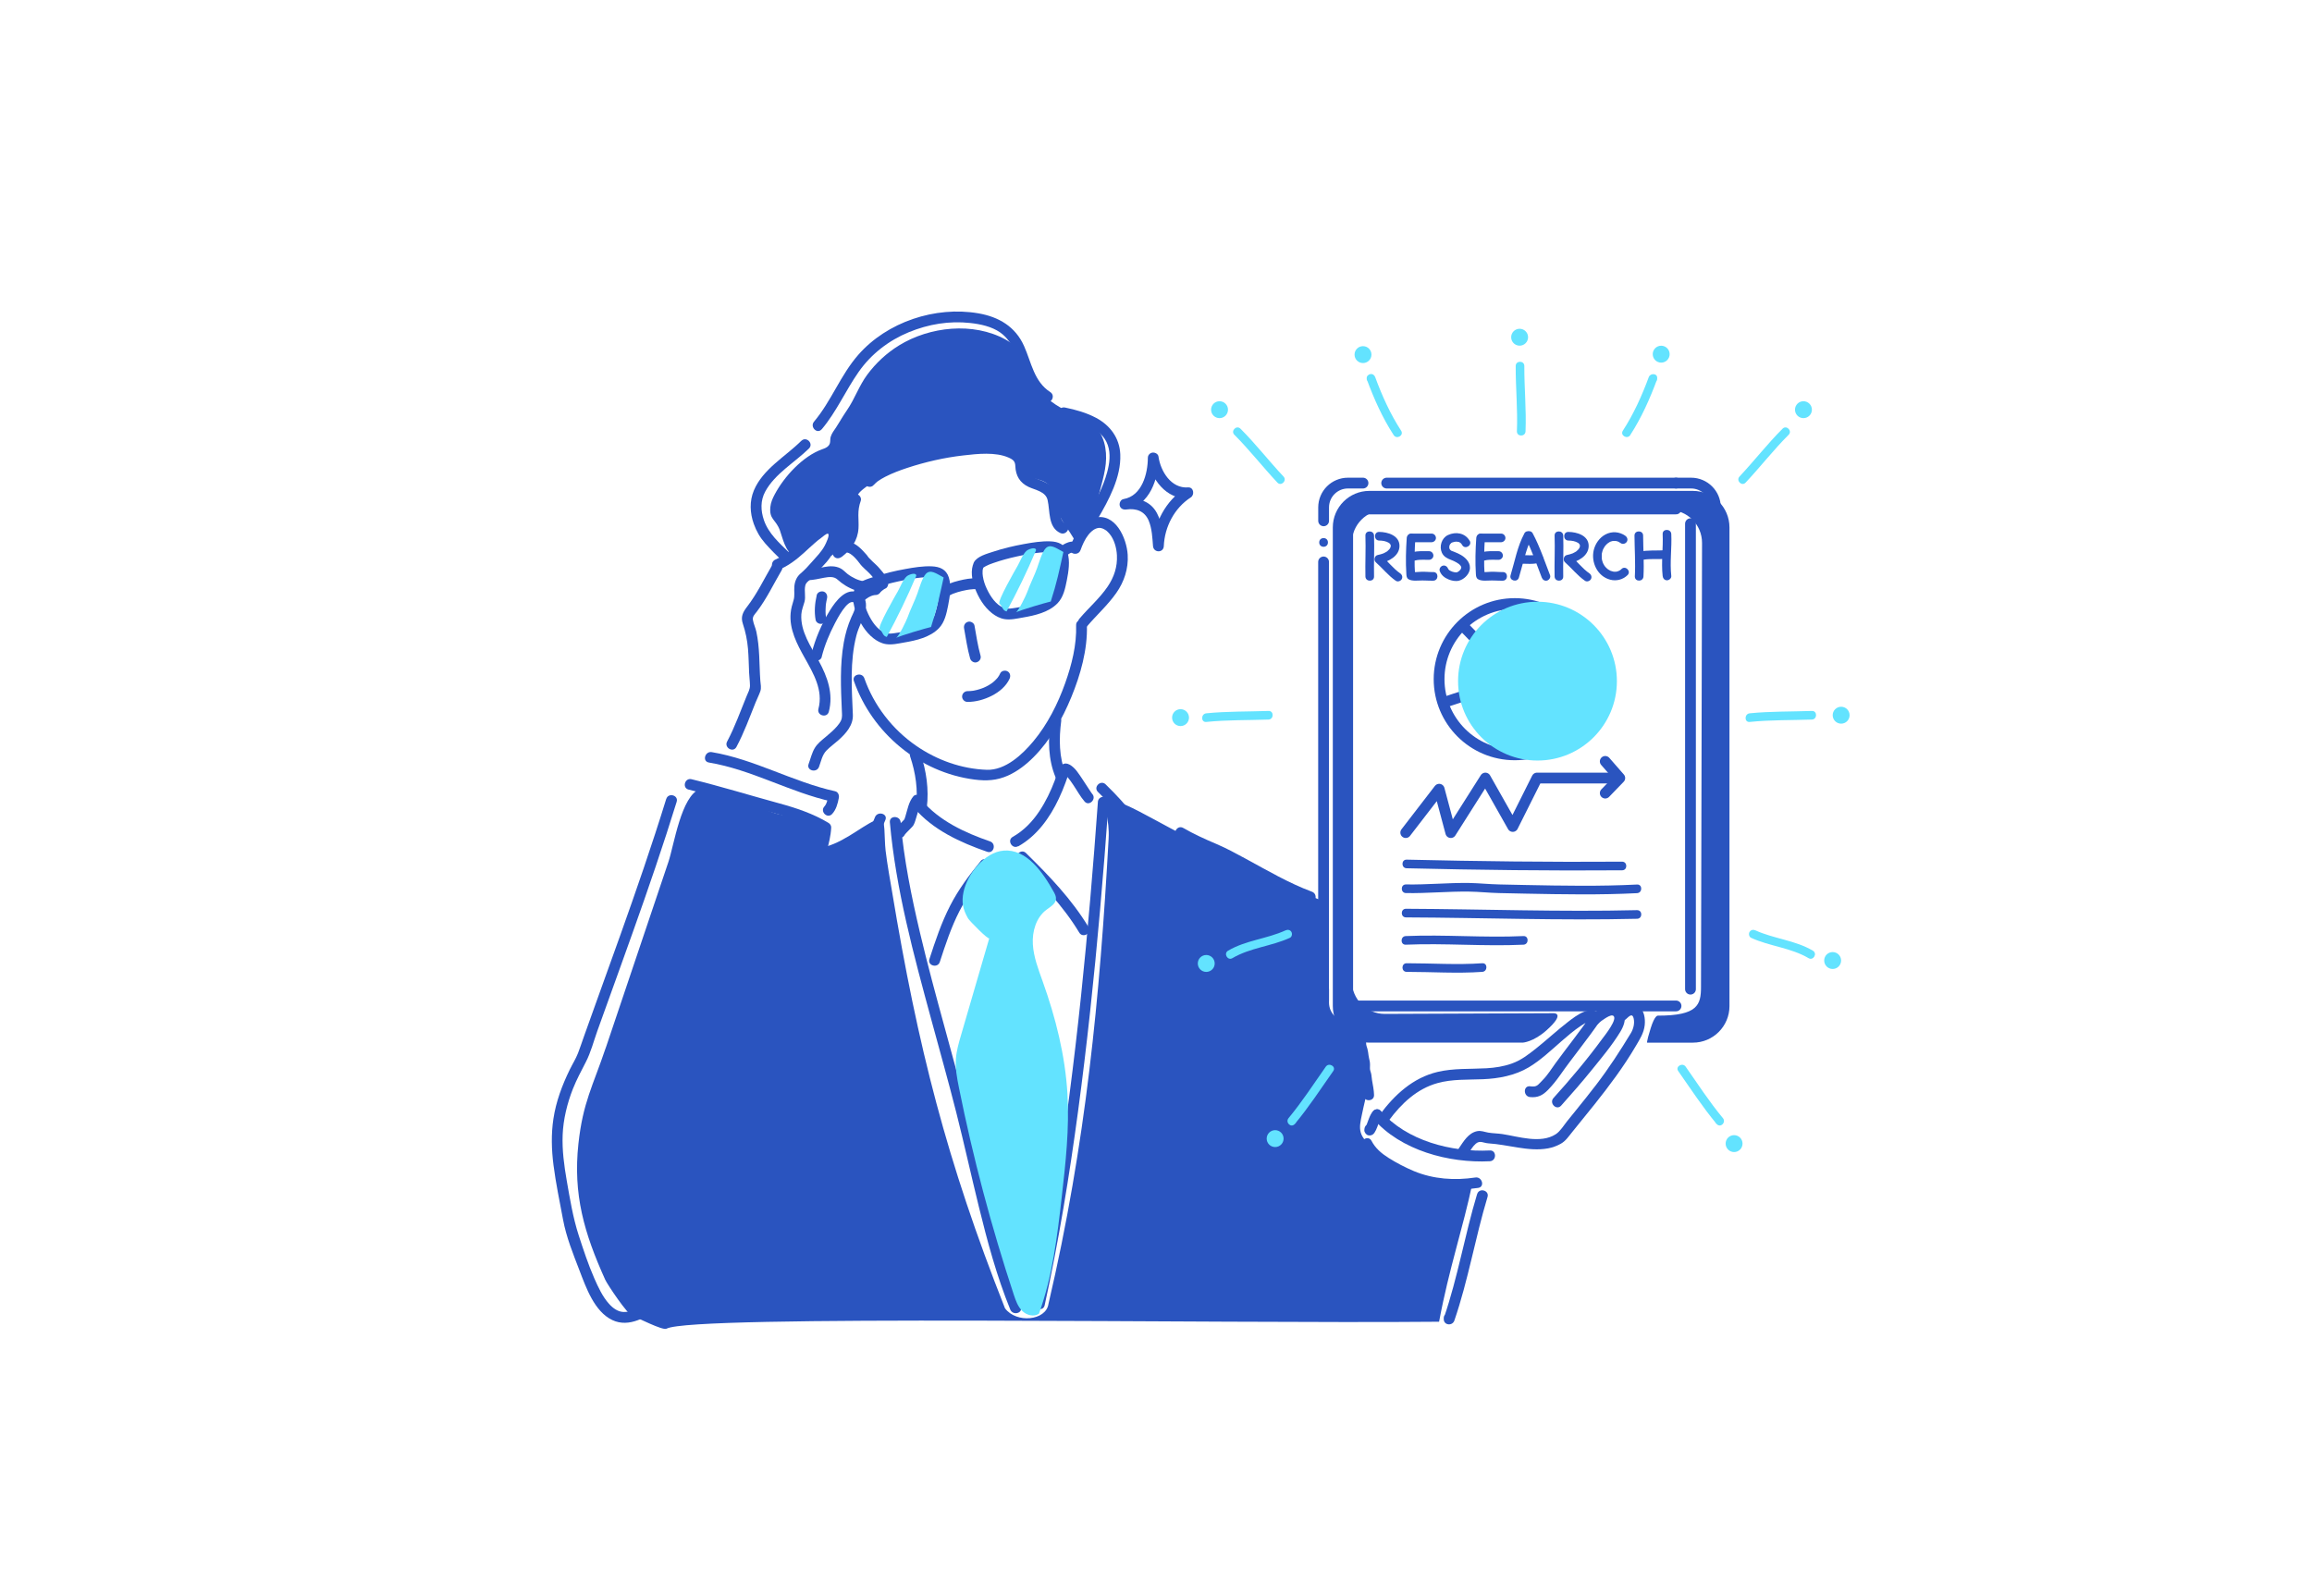 <?xml version="1.0" encoding="UTF-8"?><svg xmlns="http://www.w3.org/2000/svg" viewBox="0 0 536 370"><defs><style>.cls-1{stroke-miterlimit:10;stroke-width:0px;}.cls-1,.cls-2,.cls-3{fill:#2a54bf;}.cls-1,.cls-4{stroke:#2a54bf;}.cls-5{fill:#fff;}.cls-6,.cls-7{fill:#63e3ff;}.cls-8{fill:#2a54bb;}.cls-4{fill:none;stroke-linecap:round;stroke-linejoin:round;stroke-width:2.5px;}.cls-3,.cls-7{mix-blend-mode:multiply;}.cls-9{isolation:isolate;}</style></defs><g class="cls-9"><g id="base"><rect class="cls-5" width="536" height="370"/><g><path class="cls-2" d="M195.16,129.11c2.18-1.69,3.71-3.82,3.87-6.64,.06-1-.03-2.01-.03-3.02,0-1.21,.14-2.16,.55-3.33,.23-.64-.26-1.37-.87-1.54-.69-.19-1.31,.23-1.54,.87-.77,2.15-.56,4.28-.59,6.51,0,.23-.01,.46-.03,.68,0,.12-.02,.25-.04,.37,.03-.18,0,.03-.02,.1-.11,.49-.23,.93-.4,1.26-.6,1.21-1.61,2.13-2.67,2.95-.53,.41-.43,1.33,0,1.77,.53,.53,1.23,.41,1.77,0h0Z"/><path class="cls-2" d="M202.69,112.35c.13-.19-.12,.12,.04-.06,.09-.09,.17-.19,.27-.28,.2-.18,.38-.33,.48-.41,.55-.4,1.16-.74,1.77-1.06,1.62-.83,3.33-1.47,5.05-2.04,4.22-1.39,8.62-2.4,13.03-2.9,3.27-.38,7.46-.84,10.5,.5,1.13,.5,1.52,.91,1.56,1.99,.08,2.2,1.05,3.85,3.06,4.8,1.58,.75,3.96,1.06,4.42,3.05,.6,2.6,.06,6.28,2.92,7.64,1.44,.69,2.71-1.47,1.26-2.16-1.29-.62-1.18-2.13-1.31-3.38-.12-1.17-.28-2.5-.74-3.59-.85-2-2.77-2.73-4.66-3.46-.7-.28-1.51-.58-2-1.19-.65-.82-.33-1.81-.54-2.74-.3-1.34-1.28-2.38-2.48-3-3.29-1.71-7.59-1.41-11.15-1.06-4.66,.46-9.3,1.42-13.77,2.83-2.14,.67-4.28,1.45-6.29,2.47-1.35,.68-2.74,1.51-3.62,2.77s1.25,2.58,2.16,1.26h0Z"/><path class="cls-2" d="M250.5,127.56c.45-1.25,1.01-2.53,1.84-3.58,.46-.59,1.17-1.21,1.73-1.41,.66-.25,1-.22,1.62,0,.07,.03,.55,.27,.79,.45,.12,.09,.53,.48,.72,.72,1.11,1.32,1.65,3.25,1.74,5,.14,2.67-.66,5.07-2.15,7.27-1.86,2.74-4.42,4.93-6.55,7.45-1.03,1.22,.73,3,1.77,1.77,2.22-2.62,4.81-4.92,6.79-7.75,1.83-2.6,2.83-5.65,2.64-8.84-.23-3.86-2.88-9.9-7.78-8.57-3.02,.82-4.6,4.14-5.57,6.82-.55,1.52,1.87,2.17,2.41,.66h0Z"/><path class="cls-2" d="M197.97,157.92c4.23,12.06,15.2,21.19,27.93,22.83,2.8,.36,5.21,.23,7.8-.93,2.22-1,4.2-2.54,5.91-4.26,3.9-3.92,6.68-8.87,8.77-13.95s3.78-10.98,3.6-16.65c-.05-1.6-2.55-1.61-2.5,0,.15,4.58-1.02,9.19-2.55,13.48-1.7,4.78-4.08,9.49-7.33,13.4-2.55,3.08-6.51,6.8-10.84,6.65-5.86-.21-11.55-2.25-16.36-5.57-5.51-3.8-9.8-9.34-12.02-15.66-.53-1.51-2.95-.86-2.41,.66h0Z"/><path class="cls-2" d="M185.77,102.21c-3.67,3.64-8.91,6.54-10.99,11.49-1.05,2.5-.93,5.23-.03,7.76,.62,1.73,1.45,3.16,2.66,4.54s2.5,2.66,3.81,3.93c1.15,1.13,2.92-.64,1.77-1.77-2.29-2.24-4.81-4.43-5.88-7.54-.76-2.22-.84-4.53,.29-6.63,2.24-4.16,6.86-6.76,10.15-10.01,1.14-1.14-.62-2.9-1.77-1.77h0Z"/><path class="cls-2" d="M190.5,99.54c3.43-4.07,5.53-8.98,8.57-13.32,2.88-4.12,6.96-7.27,11.59-9.18s9.45-2.68,14.27-2.15c2.37,.26,4.98,.81,6.95,2.2,1.63,1.15,2.72,2.82,3.48,4.63,.86,2.03,1.41,4.18,2.35,6.17,1.02,2.14,2.53,3.9,4.52,5.18,1.36,.87,2.61-1.29,1.26-2.16-3.78-2.44-4.37-6.86-6.08-10.68-2-4.49-5.85-6.76-10.59-7.58-9.96-1.72-21.16,1.98-27.85,9.63-4.11,4.69-6.24,10.72-10.25,15.48-1.03,1.22,.73,3,1.77,1.77h0Z"/><path class="cls-2" d="M246.24,96.9c3.82,.79,9.12,2.11,10.58,6.29,.71,2.05,.41,4.28-.15,6.33-.93,3.4-2.6,6.56-4.37,9.59-.81,1.39,1.35,2.65,2.16,1.26,2.58-4.42,5.48-9.72,5.26-15.02-.16-3.77-2.32-6.71-5.6-8.46-2.25-1.2-4.74-1.89-7.22-2.4-1.57-.32-2.24,2.08-.66,2.41h0Z"/><path class="cls-2" d="M211.89,187.27c4.32,5.14,10.76,8.08,16.98,10.23,1.52,.53,2.18-1.89,.66-2.41-5.84-2.02-11.82-4.77-15.87-9.59-1.04-1.23-2.8,.54-1.77,1.77h0Z"/><path class="cls-2" d="M211.75,184.64c-1.08,1.26-1.37,3.1-1.85,4.65-.05,.16-.1,.31-.15,.46-.03,.08-.06,.16-.09,.24-.1,.27,.12-.23,.02-.04-.09,.16-.06,.01,.07-.07-.05,.03-.09,.11-.13,.15-.13,.15-.27,.29-.41,.43-.59,.6-1.27,1.21-1.69,1.95-.32,.57-.15,1.39,.45,1.71s1.36,.16,1.71-.45c.04-.07,.1-.14,.13-.21,.05-.07,.03-.04-.08,.09,.04-.05,.07-.09,.11-.13,.12-.14,.25-.28,.38-.42,.28-.3,.57-.58,.85-.87,.25-.26,.56-.55,.74-.87s.31-.71,.42-1.07c.24-.75,.44-1.51,.68-2.26,.12-.37,.21-.8,.4-1.14-.17,.29-.03,.07,0,0s.07-.14,.1-.2c.03-.06,.07-.12,.11-.18,.15-.28-.13,.14-.01,0,.42-.5,.52-1.29,0-1.77-.47-.43-1.31-.53-1.77,0h0Z"/><path class="cls-2" d="M236.06,196.24c4.33-2.44,7.32-6.62,9.4-11.04,.57-1.2,1.08-2.43,1.54-3.68,.22-.6,.44-1.19,.64-1.8,.04-.13,.09-.26,.13-.39,.22-.71,.06-.12,.02-.12l.02-.03c.06-.09,.01-.05-.14,.12-.18,.15-.32,.27-.57,.27-.05,0-.27-.07-.29-.06-.24,.1,.1-.08,.02,.02,0,0,.1,.07,.11,.07-.04-.03-.2-.17-.02,0,.22,.2,.42,.41,.61,.63,.46,.54,.88,1.15,1.29,1.76,.87,1.28,1.62,2.7,2.64,3.87s2.82-.56,1.77-1.77c-.21-.24,.08,.13-.06-.07-.07-.1-.15-.2-.22-.31-.21-.3-.4-.6-.6-.9-.46-.7-.91-1.4-1.37-2.09-.8-1.18-1.7-2.72-3-3.42-2.34-1.25-2.9,2.22-3.44,3.65-.94,2.49-2.1,4.9-3.57,7.12-1.6,2.42-3.64,4.54-6.18,5.97-1.4,.79-.14,2.95,1.26,2.16h0Z"/><path class="cls-2" d="M243.53,167.13c-.57,4.34-.54,8.98,1.18,13.08,.26,.62,.83,1.07,1.54,.87,.59-.16,1.14-.91,.87-1.54-1.64-3.92-1.63-8.26-1.09-12.41,.09-.67-.64-1.25-1.25-1.25-.75,0-1.16,.58-1.25,1.25h0Z"/><path class="cls-2" d="M211,175.39c1.29,3.83,1.86,7.81,1.37,11.85-.08,.67,.63,1.25,1.25,1.25,.74,0,1.17-.58,1.25-1.25,.51-4.22-.11-8.5-1.46-12.51-.51-1.52-2.93-.87-2.41,.66h0Z"/><path class="cls-2" d="M227.35,199.66c-2.65,3.24-5.16,6.59-7.07,10.32-2.03,3.95-3.45,8.19-4.81,12.4-.5,1.53,1.92,2.19,2.41,.66,1.3-4.01,2.63-8.04,4.56-11.8,1.82-3.54,4.17-6.74,6.68-9.82,1.01-1.24-.75-3.01-1.77-1.77h0Z"/><path class="cls-2" d="M236.09,199.56c5.24,5.15,10.31,10.36,14.12,16.68,.83,1.38,2.99,.12,2.16-1.26-3.92-6.5-9.13-11.9-14.51-17.19-1.15-1.13-2.92,.64-1.77,1.77h0Z"/><path class="cls-2" d="M206.3,190.64c1.38,15.56,5.53,30.77,9.61,45.79,1.94,7.16,3.96,14.3,5.78,21.49,1.84,7.27,3.45,14.59,5.24,21.87,1.98,8.07,4.15,16.14,7.29,23.86,.6,1.47,3.02,.83,2.41-.66-5.58-13.71-8.27-28.41-11.78-42.73s-8.08-29.24-11.57-44.01c-1.99-8.43-3.71-16.97-4.48-25.61-.14-1.59-2.64-1.6-2.5,0h0Z"/><path class="cls-2" d="M202.86,189.46c-3.1,7.35-5.94,14.84-8,22.56-1.49,5.6-2.5,11.3-3.52,17-.09,.52,.05,1.15,.57,1.41,4.47,2.22,9.24,3.63,13.73,5.76,1.45,.69,2.72-1.47,1.26-2.16-4.49-2.13-9.26-3.55-13.73-5.76l.57,1.41c1.03-5.7,2.03-11.4,3.52-17,2.05-7.72,4.89-15.2,8-22.56,.62-1.48-1.79-2.13-2.41-.66h0Z"/><path class="cls-2" d="M207.83,233.89c-3.21,5.45-9.65,7.8-13.42,12.8-.25,.33-.22,.93,0,1.26,4.72,6.97,9.02,14.22,13.98,21.03,5.25,7.21,10.4,14.62,16.47,21.17,1.1,1.18,2.86-.59,1.77-1.77-6.03-6.51-11.16-13.88-16.36-21.05-4.85-6.7-9.07-13.8-13.7-20.64v1.26c3.79-5.02,10.15-7.26,13.42-12.8,.82-1.39-1.34-2.65-2.16-1.26h0Z"/><path class="cls-2" d="M254.55,183.63c4.69,4.54,8.8,9.55,11.79,15.38s4.82,11.85,6.82,17.91l.32-1.22c-4.64,3.75-8.54,8.37-13.24,12.03-1.27,.99,.51,2.75,1.77,1.77,4.7-3.67,8.6-8.28,13.24-12.03,.32-.26,.45-.83,.32-1.22-2.07-6.26-4.05-12.62-7.07-18.5s-7.35-11.21-12.18-15.89c-1.16-1.12-2.93,.65-1.77,1.77h0Z"/><path class="cls-2" d="M257.66,230.24c4.73,4.34,10.78,7.08,15.14,11.82l-.2-1.51c-3.01,5.6-5.43,11.51-8.03,17.31-2.96,6.62-6.06,13.19-9.49,19.58-2.05,3.81-4.24,7.54-6.55,11.21-.86,1.37,1.3,2.62,2.16,1.26,7.8-12.38,13.72-25.67,19.68-38.99,1.38-3.08,2.79-6.14,4.39-9.11,.27-.51,.19-1.09-.2-1.51-4.37-4.75-10.41-7.47-15.14-11.82-1.18-1.09-2.96,.68-1.77,1.77h0Z"/><path class="cls-2" d="M254.53,185.94c-1.08,15.01-2.34,30.02-3.91,44.99s-3.58,30.98-6.13,46.37c-1.37,8.26-2.92,16.5-4.71,24.68-.34,1.57,2.07,2.24,2.41,.66,3.26-14.89,5.72-29.94,7.75-45.04s3.72-30.95,5.08-46.47c.74-8.39,1.4-16.79,2-25.19,.12-1.61-2.38-1.6-2.5,0h0Z"/><path class="cls-2" d="M273.06,194.13c2.48,1.42,5.06,2.6,7.68,3.71,2.46,1.04,4.79,2.33,7.13,3.6,5.1,2.77,10.18,5.7,15.63,7.73,1.51,.56,2.16-1.85,.66-2.41-5.38-2-10.38-4.95-15.41-7.68-2.22-1.2-4.43-2.41-6.76-3.4-2.63-1.11-5.21-2.29-7.68-3.71-1.4-.8-2.66,1.36-1.26,2.16h0Z"/><path class="cls-2" d="M154.45,185.25c-3.29,10.67-6.95,21.22-10.7,31.74-1.85,5.2-3.73,10.39-5.6,15.59-.95,2.63-1.89,5.26-2.83,7.9-.44,1.23-.84,2.49-1.32,3.71-.51,1.31-1.28,2.52-1.9,3.79-1.77,3.62-3.2,7.43-3.8,11.43-.54,3.57-.44,7.15,.02,10.73,.54,4.22,1.42,8.4,2.2,12.58s2.34,7.97,3.79,11.76c1.53,3.99,3.47,9.62,7.66,11.6,3.9,1.85,8.07-.76,11.14-3.05,2.7-2,5.21-4.24,7.67-6.51,1.57-1.45,3.39-2.86,4.71-4.54s2.42-3.62,3.25-5.64c1.67-4.06,2.3-8.42,2.92-12.74,.7-4.84,1.76-9.51,3.03-14.23,1.44-5.37,2.99-10.71,4.56-16.04,.78-2.64,1.59-5.26,2.21-7.93s1.28-5.13,2-7.68c1.43-5.03,3.02-10.02,4.41-15.07,.71-2.57,1.36-5.15,1.91-7.75,.26-1.22,.42-2.49,.75-3.7,.34-1.27,.78-2.51,1.12-3.77,.49-1.81,.96-3.67,1.05-5.55,.02-.44-.25-.86-.62-1.08-3.52-2.14-7.59-3.49-11.53-4.56-6.75-1.84-13.44-3.91-20.24-5.57-1.56-.38-2.23,2.03-.66,2.41,6.65,1.62,13.18,3.64,19.77,5.44,3.91,1.07,7.92,2.32,11.41,4.44l-.62-1.08c-.09,1.86-.64,3.73-1.14,5.52-.32,1.13-.75,2.24-1.02,3.37-.33,1.37-.52,2.78-.82,4.16-1.07,4.89-2.49,9.7-3.92,14.49-1.47,4.93-2.97,9.85-4.15,14.85s-2.81,10-4.24,14.99-2.96,10.35-4.23,15.57c-1.01,4.14-1.39,8.39-2.12,12.58s-1.82,8.35-4.21,11.91c-1.18,1.76-2.86,3.13-4.41,4.56-1.36,1.27-2.74,2.53-4.15,3.75-2.07,1.8-4.2,3.59-6.56,4.99-1.46,.87-3.07,1.62-4.66,1.58-1.25-.03-2.42-.8-3.4-1.9-1.5-1.68-2.5-3.85-3.4-5.9-1.42-3.24-2.53-6.62-3.62-9.98-1.34-4.14-2.03-8.44-2.78-12.72-.6-3.48-1.08-7.01-.94-10.55s1.03-7.29,2.39-10.72c.85-2.13,1.93-4.14,2.98-6.18,1.16-2.23,1.82-4.83,2.67-7.21,1.83-5.12,3.68-10.23,5.52-15.34,3.62-10.06,7.2-20.14,10.5-30.31,.81-2.49,1.6-4.98,2.37-7.48,.48-1.54-1.94-2.2-2.41-.66h0Z"/><path class="cls-2" d="M164.33,176.8c9.94,1.65,18.8,6.91,28.6,9.07l-.87-1.54c-.17,.85-.31,1.98-.93,2.65-1.1,1.17,.66,2.94,1.77,1.77,.95-1.01,1.32-2.42,1.57-3.75,.12-.64-.17-1.38-.87-1.54-9.8-2.16-18.66-7.41-28.6-9.07-1.57-.26-2.25,2.15-.66,2.41h0Z"/><path class="cls-2" d="M170.73,173.19c1.77-3.31,3.04-6.84,4.44-10.31,.35-.87,.79-1.72,1.1-2.6,.28-.8,.06-1.64,0-2.47-.14-1.92-.16-3.85-.26-5.78s-.27-3.76-.67-5.6c-.2-.9-.65-1.8-.79-2.7-.13-.79,.41-1.27,.89-1.89,2.29-3,3.88-6.39,5.78-9.63,.81-1.39-1.35-2.65-2.16-1.26-1.92,3.29-3.54,6.72-5.88,9.75-.98,1.28-1.5,2.33-.96,3.93,.63,1.9,1.02,3.8,1.19,5.8,.15,1.84,.18,3.7,.26,5.54,.04,.99,.19,2.01,.2,3,0,.86-.43,1.6-.77,2.41-1.46,3.54-2.72,7.16-4.53,10.55-.76,1.42,1.4,2.68,2.16,1.26h0Z"/><path class="cls-2" d="M180.47,132.16c2.28-.95,4.17-2.39,5.99-4.05,.82-.74,1.61-1.5,2.45-2.22,.47-.41,.95-.81,1.46-1.17,.28-.2,1.23-1.06,1.55-.98,.59,.15-.47,2.32-.71,2.76-.81,1.52-1.9,2.53-3.01,3.82-.84,.97-1.65,1.84-2.62,2.67-.89,.76-1.32,1.82-1.42,2.96-.1,1.09,.14,2.19-.19,3.24-.3,.98-.58,1.92-.67,2.95-.35,3.76,1.48,7.23,3.26,10.4,2.04,3.65,4.32,7.49,3.18,11.82-.41,1.56,2,2.22,2.41,.66,1.1-4.17-.32-8.05-2.29-11.7-1.82-3.36-4.35-6.9-4.08-10.91,.07-1.02,.47-1.9,.73-2.87,.33-1.23-.11-2.54,.18-3.76,.17-.7,.64-.97,1.15-1.41s.93-.91,1.36-1.4c.79-.91,1.65-1.76,2.44-2.67,1.56-1.79,4.8-6.93,1.65-8.7-2.29-1.29-4.84,1.34-6.44,2.75-2.22,1.95-4.28,4.23-7.06,5.38-1.46,.61-.82,3.03,.66,2.41h0Z"/><path class="cls-2" d="M187.34,134.5c1.26,.03,2.51-.34,3.74-.55,1.09-.19,2.23-.35,3.08,.43,2.35,2.14,5.73,3.57,8.91,2.7,1.55-.43,.89-2.84-.66-2.41-1.35,.37-2.78,.11-4.04-.46-.67-.31-1.33-.7-1.91-1.15-.55-.43-1-.98-1.63-1.29-2.43-1.2-4.98,.3-7.47,.24-1.61-.04-1.61,2.46,0,2.5h0Z"/><path class="cls-2" d="M193.14,128.56c.46-.47,1.08-.49,1.7-.52s1.34-.07,1.92,.18c.95,.42,2,1.67,2.49,2.35,.78,1.08,1.88,1.84,2.75,2.83,.3,.35,.59,.73,.8,1.01,.17,.23,.34,.47,.48,.72,.06,.09,.1,.25,.18,.33-.04-.04-.03-.17-.04-.11l.62-1.08c-.4,.17-.74,.44-1.06,.73-.3,.27-.21,.26-.58,.31-.67,.09-1.04,.95-.87,1.54,.2,.72,.87,.97,1.54,.87,.97-.13,1.44-.94,2.24-1.29,.41-.18,.59-.67,.62-1.08,.08-1.28-1.28-2.66-2.03-3.56-.45-.55-.99-1.01-1.51-1.5-.3-.29-.61-.58-.89-.89-.06-.07-.12-.13-.18-.2,.07,.09,.06,.08-.02-.03-.12-.16-.22-.33-.35-.48-1.09-1.23-2.26-2.57-3.91-3.01-.91-.24-1.89-.2-2.82-.11-1.09,.11-2.08,.41-2.86,1.21-1.12,1.15,.64,2.92,1.77,1.77h0Z"/><path class="cls-2" d="M189.34,138.03c-.43,1.87-.6,3.81-.25,5.71,.12,.64,.93,1.07,1.54,.87,.69-.22,1-.85,.87-1.54-.01-.07-.03-.15-.04-.22-.05-.32,.03,.26,0,.04-.02-.17-.04-.34-.05-.51-.02-.38-.03-.75-.01-1.13,0-.2,.02-.41,.03-.61,.02-.22,.01-.48,.07-.69-.1,.35,0-.03,.02-.12,.02-.12,.04-.25,.06-.37,.05-.26,.1-.51,.16-.77,.15-.64-.19-1.38-.87-1.54-.64-.14-1.38,.19-1.54,.87h0Z"/><path class="cls-2" d="M190.51,152.25c.67-2.65,1.76-5.25,3.02-7.67,.54-1.04,2.9-5.65,4.39-4.91,1.01,.5-.23,2.71-.54,3.42-.84,1.91-1.39,3.81-1.76,5.87-.94,5.24-.68,10.56-.45,15.85,.03,.79,.14,1.51-.19,2.24-.23,.5-.59,.96-.94,1.37-.76,.88-1.66,1.63-2.54,2.38-.94,.79-1.96,1.55-2.6,2.62-.69,1.14-.98,2.49-1.44,3.73-.56,1.51,1.86,2.16,2.41,.66,.49-1.31,.73-2.77,1.74-3.8,.85-.87,1.87-1.59,2.78-2.4,1.72-1.54,3.43-3.45,3.33-5.87-.25-6.12-.73-12.38,.82-18.38,.5-1.94,1.51-3.67,2.03-5.6,.45-1.66,.22-3.43-1.45-4.28-2.9-1.48-5.41,1.94-6.71,4.04-1.89,3.05-3.41,6.58-4.29,10.07-.4,1.56,2.01,2.23,2.41,.66h0Z"/><path class="cls-2" d="M200.39,139.24c.18-.19,.38-.36,.59-.52l-.25,.2c.42-.32,.87-.59,1.36-.79l-.3,.13c.36-.15,.72-.26,1.1-.31l-.33,.04c.15-.02,.31-.03,.46-.03,.65,0,1.28-.58,1.25-1.25s-.55-1.24-1.25-1.25c-.88,0-1.72,.27-2.51,.65-.7,.34-1.35,.82-1.89,1.37-.46,.47-.5,1.31,0,1.77s1.28,.5,1.77,0h0Z"/><path class="cls-2" d="M219.86,138.23c.19-.16-.25,.16-.03,.03,.05-.03,.1-.07,.16-.1,.12-.08,.25-.15,.38-.22s.26-.13,.39-.19c.04-.02,.27-.12,.1-.05s.07-.03,.11-.04c.67-.26,1.37-.47,2.07-.64,.35-.08,.7-.16,1.05-.22,.16-.03,.33-.06,.49-.08,.1-.02,.19-.03,.29-.04-.15,.02-.17,.02,0,0,.56-.06,1.12-.11,1.68-.08,.65,.04,1.28-.61,1.25-1.25-.03-.71-.55-1.2-1.25-1.25-1.42-.09-2.9,.2-4.27,.54-1.47,.36-2.98,.87-4.17,1.83-.51,.41-.46,1.34,0,1.77,.54,.5,1.22,.44,1.77,0h0Z"/><path class="cls-2" d="M227.95,131.61c.04-.07,.11-.17-.1,.12,0,0,.06-.07,.07-.07,0,0,.28-.22,0-.02,.21-.15,.43-.27,.65-.39,.6-.31,1.07-.48,1.76-.72,1.74-.61,3.53-1.09,5.34-1.49s3.66-.76,5.51-.93c.77-.07,1.55-.12,2.33-.09,.16,0,.31,.01,.47,.03,.07,0,.36,.05,.15,.01,.12,.02,.24,.05,.37,.08,.06,.01,.12,.03,.19,.05,.16,.06-.18-.1,0,0,.19,.11,.18,.08,.32,.4,.06,.14,.18,.54,.22,.8,.14,.91,.06,1.87-.04,2.78-.17,1.58-.52,3.18-1.02,4.69-.62,1.86-2.73,2.67-4.45,3.18-1.35,.4-2.73,.66-4.12,.87-.97,.14-1.96,.38-2.9,.02-1.84-.7-3.1-2.67-3.91-4.37-.44-.92-.78-1.92-.93-2.93-.06-.4-.09-.8-.06-1.21,.01-.21,0-.21,.05-.41,.02-.11,.17-.5,.12-.4,.69-1.44-1.46-2.71-2.16-1.26-.9,1.88-.48,4.13,.21,6.02,.82,2.2,2.1,4.35,3.97,5.82,.85,.66,1.81,1.18,2.88,1.36,1.4,.23,2.9-.13,4.28-.37,2.77-.47,5.99-1.2,8.02-3.3,1.36-1.4,1.78-3.43,2.15-5.29,.4-2.05,.8-4.45,.16-6.49-.6-1.9-2.11-2.5-3.96-2.58-2.05-.08-4.14,.26-6.15,.63-2.43,.44-4.86,1.02-7.21,1.8-1.38,.46-3.57,1.02-4.36,2.4s1.36,2.66,2.16,1.26Z"/><path class="cls-2" d="M200.44,137.4c.04-.07,.11-.17-.1,.12,0,0,.06-.07,.07-.07,0,0,.28-.22,0-.02,.21-.15,.43-.27,.65-.39,.6-.31,1.07-.48,1.76-.72,1.74-.61,3.53-1.09,5.34-1.49s3.66-.76,5.51-.93c.77-.07,1.55-.12,2.33-.09,.16,0,.31,.01,.47,.03,.07,0,.36,.05,.15,.01,.12,.02,.24,.05,.37,.08,.06,.01,.12,.03,.19,.05,.16,.06-.18-.1,0,0,.19,.11,.18,.08,.32,.4,.06,.14,.18,.54,.22,.8,.14,.91,.06,1.87-.04,2.78-.17,1.58-.52,3.18-1.02,4.69-.62,1.86-2.73,2.67-4.45,3.18-1.35,.4-2.73,.66-4.12,.87-.97,.14-1.96,.38-2.9,.02-1.84-.7-3.1-2.67-3.91-4.37-.44-.92-.78-1.92-.93-2.93-.06-.4-.09-.8-.06-1.21,.01-.21,0-.21,.05-.41,.02-.11,.17-.5,.12-.4,.69-1.44-1.46-2.71-2.16-1.26-.9,1.88-.48,4.13,.21,6.02,.82,2.2,2.1,4.35,3.97,5.82,.85,.66,1.81,1.18,2.88,1.36,1.4,.23,2.9-.13,4.28-.37,2.77-.47,5.99-1.2,8.02-3.3,1.36-1.4,1.78-3.43,2.15-5.29,.4-2.05,.8-4.45,.16-6.49-.6-1.9-2.11-2.5-3.96-2.58-2.05-.08-4.14,.26-6.15,.63-2.43,.44-4.86,1.02-7.21,1.8-1.38,.46-3.57,1.02-4.36,2.4s1.36,2.66,2.16,1.26Z"/><path class="cls-2" d="M247.7,128.5s.09-.07,.13-.11l-.25,.2c.24-.18,.49-.33,.77-.45l-.3,.13c.28-.12,.56-.2,.86-.24l-.33,.04c.1-.01,.2-.02,.31-.03,.33-.01,.65-.13,.88-.37,.22-.22,.38-.57,.37-.88s-.12-.66-.37-.88-.55-.38-.88-.37c-.49,.02-.99,.1-1.45,.29-.27,.11-.54,.22-.79,.37s-.49,.34-.71,.53-.37,.59-.37,.88,.14,.67,.37,.88,.55,.38,.88,.37l.33-.04c.21-.06,.4-.17,.55-.32h0Z"/><path class="cls-2" d="M223.51,145.72c.42,2.33,.75,4.68,1.4,6.96,.18,.63,.89,1.08,1.54,.87s1.07-.86,.87-1.54c-.65-2.28-.98-4.63-1.4-6.96-.12-.65-.94-1.07-1.54-.87-.69,.22-1,.85-.87,1.54h0Z"/><path class="cls-2" d="M224.3,162.75c1.96,0,3.91-.55,5.65-1.44s3.29-2.19,4.1-3.93c.28-.61,.17-1.35-.45-1.71-.54-.32-1.43-.17-1.71,.45-.17,.37-.37,.71-.62,1.04,.11-.14,.01-.01-.05,.05s-.12,.14-.19,.21c-.13,.14-.26,.28-.4,.41-.16,.15-.32,.29-.49,.42-.1,.08,.1-.07-.08,.06-.1,.07-.19,.14-.29,.21-.35,.24-.72,.45-1.09,.64-.18,.09-.37,.18-.55,.26-.12,.05,.11-.04-.09,.04-.11,.05-.23,.09-.34,.13-.4,.15-.8,.27-1.21,.38-.21,.05-.42,.1-.63,.14-.08,.01-.15,.03-.23,.04-.02,0-.4,.06-.12,.02-.4,.05-.81,.08-1.21,.08-.68,0-1.25,.57-1.25,1.25s.57,1.25,1.25,1.25h0Z"/><path class="cls-2" d="M266.15,106.5c.62,4.5,4.29,9.38,9.26,9.01l-.63-2.33c-4.55,2.95-7.25,8.05-7.48,13.44h2.5c-.21-2.59-.34-5.32-1.59-7.66-1.58-2.95-4.63-3.67-7.74-3.24l.66,2.41c5.39-.91,7.46-7.15,7.48-11.96,0-1.61-2.49-1.61-2.5,0-.01,3.63-1.34,8.82-5.64,9.55-.67,.11-1.03,.93-.87,1.54,.19,.72,.87,.97,1.54,.87,2.29-.32,4.25,.39,5.17,2.6,.77,1.85,.84,3.93,1,5.89,.13,1.59,2.43,1.63,2.5,0,.19-4.48,2.45-8.82,6.24-11.28,.97-.63,.68-2.43-.63-2.33-3.91,.29-6.37-3.75-6.85-7.17-.09-.67-.95-1.03-1.54-.87-.72,.19-.97,.87-.87,1.54Z"/><path class="cls-2" d="M315.81,265.79c2.1,4.03,6.92,6.29,10.92,7.99,5.1,2.16,10.54,2.46,15.97,1.65,1.59-.24,.91-2.65-.66-2.41-4.79,.72-9.71,.4-14.22-1.47-2.05-.86-4.1-1.93-5.98-3.12-1.59-1.01-2.99-2.21-3.87-3.9-.74-1.43-2.9-.16-2.16,1.26h0Z"/><path class="cls-2" d="M312.68,266.17c-4.2,11.21-9.73,21.86-14.05,33.02l2.46,.33c.01-.19,.01-.38,0-.58-.02-1.61-2.52-1.61-2.5,0,0,.19,0,.38,0,.58-.05,1.5,1.97,1.57,2.46,.33,4.33-11.16,9.85-21.81,14.05-33.02,.57-1.51-1.85-2.16-2.41-.66h0Z"/><path class="cls-2" d="M342.44,276.87c-2.86,9.47-4.47,19.29-7.69,28.66l2.46,.33v-.23c0-1.61-2.51-1.61-2.5,0v.23c0,1.45,2.01,1.64,2.46,.33,3.22-9.37,4.83-19.18,7.69-28.66,.47-1.54-1.95-2.2-2.41-.66h0Z"/><path class="cls-2" d="M318.35,257.59c-.21,.27-.41,.53-.57,.83s-.29,.62-.42,.94c-.19,.47-.34,.95-.53,1.42l.13-.3c-.14,.32-.29,.63-.49,.92l2.33,.63,.02-.22c.02-.3-.16-.67-.37-.88s-.57-.38-.88-.37c-.72,.03-1.2,.55-1.25,1.25l-.02,.22c-.02,.27,.11,.55,.27,.76s.39,.39,.65,.45c.57,.13,1.09-.1,1.41-.57,.58-.86,.82-1.88,1.22-2.82l-.13,.3c.15-.35,.33-.69,.56-.99l-.2,.25,.04-.05c.21-.27,.37-.52,.37-.88,0-.31-.14-.67-.37-.88s-.55-.38-.88-.37c-.31,.01-.69,.11-.88,.37h0Z"/><path class="cls-2" d="M318.35,259.36c6.35,7.4,17.6,10.36,27.04,9.89,1.6-.08,1.61-2.58,0-2.5-8.84,.44-19.32-2.22-25.28-9.16-1.05-1.22-2.81,.55-1.77,1.77h0Z"/><path class="cls-2" d="M354.69,254.37c1.82,.19,2.98-.41,4.22-1.69,1.04-1.08,1.86-2.1,2.74-3.34,3.01-4.29,6.37-8.33,9.32-12.66,.24-.35,.23-.91,0-1.26-1.85-2.86-5.71,.17-7.49,1.55-2.51,1.94-4.85,4.12-7.31,6.08-1.8,1.43-3.5,2.77-5.7,3.55-1.88,.67-3.84,.97-5.83,1.09-3.8,.22-7.63-.04-11.37,.85-5.73,1.36-10.02,5.35-13.43,9.98-.96,1.3,1.21,2.54,2.16,1.26,2.87-3.89,6.5-7.33,11.26-8.65,3.45-.96,7.04-.75,10.58-.9s7.34-.83,10.57-2.75c2.75-1.64,5.19-3.97,7.6-6.07,1.43-1.24,2.88-2.49,4.46-3.54,.58-.38,1.19-.78,1.85-1.01,.27-.09,.48-.1,.6-.12-.04,0-.1-.06-.1-.06v-1.26c-2.6,3.82-5.51,7.4-8.22,11.13-.97,1.32-1.79,2.71-2.95,3.87-.35,.35-.68,.75-1.05,1.07-.59,.51-1.13,.46-1.89,.38-1.6-.17-1.59,2.33,0,2.5h0Z"/><path class="cls-2" d="M370.56,237.32c.47-.46,1-.85,1.56-1.19,.39-.24,1.29-.83,1.77-.66,1.49,.51-2.04,4.85-2.44,5.4-3.5,4.79-7.33,9.32-11.3,13.72-1.07,1.19,.69,2.97,1.77,1.77,2.47-2.75,4.89-5.54,7.22-8.42s4.62-5.62,6.49-8.68c.76-1.25,1.37-2.79,.9-4.25-.36-1.12-1.28-1.94-2.47-2.02-1.93-.14-3.95,1.28-5.27,2.57-1.15,1.13,.61,2.89,1.77,1.77h0Z"/><path class="cls-2" d="M376.98,236.28c.74-.69,1.45-1.41,1.75-.19,.28,1.15-.04,2.46-.64,3.45-2.48,4.1-5.07,8.09-7.99,11.91-1.53,2-3.1,3.95-4.68,5.91-.71,.87-1.42,1.74-2.12,2.62-.79,.98-1.57,2.32-2.63,3.01-3.5,2.26-8.64,.53-12.38-.04-1.08-.16-2.2-.16-3.27-.34-.92-.16-1.66-.53-2.63-.32-1.99,.44-3.09,2.37-4.15,3.92-.91,1.33,1.25,2.58,2.16,1.26,.53-.78,1.02-1.67,1.74-2.29,.96-.83,1.79-.15,2.89-.08,2.31,.15,4.55,.61,6.83,.97s4.71,.63,7.06,.19c.99-.19,1.97-.54,2.86-1.03,1.2-.65,1.89-1.75,2.74-2.79,3.45-4.27,6.96-8.5,10.17-12.97,1.61-2.24,3.14-4.54,4.54-6.93,.93-1.59,1.87-2.99,2.07-4.87,.15-1.49-.09-3.4-1.43-4.33-1.61-1.11-3.4,.02-4.63,1.16s.59,2.86,1.77,1.77h0Z"/><path class="cls-2" d="M314.19,241.85c-.03,.97,.42,1.86,.57,2.8,.09,.57,.16,1.13,.29,1.7,.11,.46,.06,.88,.05,1.34-.01,.54,.09,1.02,.25,1.52,.14,.45,.17,.91,.24,1.38,.15,1.11,.43,2.17,.46,3.3,.04,1.61,2.54,1.61,2.5,0-.03-1.15-.26-2.26-.46-3.39-.1-.53-.1-1.08-.22-1.6-.1-.42-.28-.77-.27-1.21,.01-.55,.05-1.07-.05-1.62-.08-.44-.22-.87-.27-1.32-.06-.53-.14-1.05-.27-1.57-.12-.44-.32-.87-.3-1.34,.05-1.61-2.45-1.61-2.5,0h0Z"/><line class="cls-4" x1="306.85" y1="130.29" x2="306.85" y2="232.05"/><line class="cls-4" x1="397.7" y1="130.29" x2="397.7" y2="221.35"/><line class="cls-4" x1="391.91" y1="121.43" x2="391.91" y2="229.35"/><line class="cls-4" x1="388.56" y1="112.01" x2="321.48" y2="112.01"/><line class="cls-4" x1="388.56" y1="118.01" x2="314.76" y2="118.01"/><line class="cls-4" x1="356.87" y1="238.11" x2="325.18" y2="238.11"/><line class="cls-4" x1="388.56" y1="238.11" x2="385.4" y2="238.11"/><path class="cls-4" d="M315.99,112.01h-3.49c-3.12,0-5.64,2.53-5.64,5.64v3.11"/><path class="cls-4" d="M315.99,238.11h-3.49c-3.12,0-5.64-2.53-5.64-5.64v-3.11"/><path class="cls-4" d="M388.56,238.11h3.49c3.12,0,5.64-2.53,5.64-5.64v-3.11"/><path class="cls-4" d="M388.56,112.01h3.49c3.12,0,5.64,2.53,5.64,5.64v3.11"/><circle class="cls-1" cx="397.7" cy="125.77" r="1.01"/><circle class="cls-6" cx="418.1" cy="94.99" r="1.96"/><circle class="cls-6" cx="385.12" cy="82.12" r="1.96"/><circle class="cls-6" cx="352.3" cy="78.19" r="1.96"/><circle class="cls-6" cx="315.99" cy="82.22" r="1.96"/><circle class="cls-6" cx="282.73" cy="94.99" r="1.96"/><circle class="cls-6" cx="273.69" cy="166.39" r="1.96"/><circle class="cls-6" cx="426.84" cy="165.83" r="1.96"/><circle class="cls-6" cx="424.87" cy="222.71" r="1.96"/><circle class="cls-6" cx="402.02" cy="265.16" r="1.96"/><circle class="cls-1" cx="397.7" cy="225.35" r="1.01"/><circle class="cls-1" cx="320.58" cy="238.11" r="1.01"/><circle class="cls-1" cx="306.85" cy="125.77" r="1.01"/><line class="cls-4" x1="312.44" y1="121.43" x2="312.44" y2="229.35"/><line class="cls-4" x1="388.56" y1="233.24" x2="314.76" y2="233.24"/><g><circle class="cls-4" cx="351.17" cy="157.48" r="17.54"/><polyline class="cls-4" points="351.17 141.19 351.17 157.48 360.01 171.95"/><line class="cls-4" x1="351.17" y1="157.48" x2="335.04" y2="162.77"/><line class="cls-4" x1="351.17" y1="157.48" x2="339.41" y2="145.38"/></g><g><polyline class="cls-4" points="325.9 193.05 333.65 182.99 336.34 193.05 344.36 180.4 350.71 191.63 356.33 180.4 373.61 180.4"/><polyline class="cls-4" points="372.15 176.54 375.52 180.4 372.15 183.89"/></g><path class="cls-2" d="M326.11,201.32c16.65,.4,33.3,.6,49.95,.47,1.29,0,1.29-2,0-2h-.11c-1.29,0-1.29,2,0,2h.11v-2c-16.65,.12-33.3-.08-49.95-.47-1.29-.03-1.29,1.97,0,2h0Z"/><path class="cls-2" d="M325.95,207.07c4.88,.09,9.75-.41,14.63-.34,2.33,.03,4.64,.29,6.97,.34,2.03,.04,4.07,.09,6.1,.13,8.62,.17,17.27,.33,25.88-.11,1.28-.07,1.29-2.07,0-2-8.62,.44-17.26,.28-25.88,.11-2.03-.04-4.07-.08-6.1-.13-2.33-.05-4.64-.3-6.97-.34-4.88-.07-9.75,.43-14.63,.34-1.29-.02-1.29,1.98,0,2h0Z"/><path class="cls-2" d="M325.95,212.71c17.86,.07,35.72,.75,53.59,.32,1.28-.03,1.29-2,0-2h-.27c-1.29,0-1.29,2,0,2h.27v-2c-17.86,.43-35.72-.24-53.59-.32-1.29,0-1.29,1.99,0,2h0Z"/><path class="cls-2" d="M325.9,219.04c9.09-.39,18.2,.43,27.29,0,1.28-.06,1.29-2.06,0-2-9.09,.43-18.2-.39-27.29,0-1.28,.05-1.29,2.05,0,2h0Z"/><path class="cls-2" d="M326.11,225.34c5.83,0,11.7,.41,17.53,0,1.28-.09,1.29-2.09,0-2-5.83,.41-11.69,0-17.53,0-1.29,0-1.29,2,0,2h0Z"/><path class="cls-2" d="M316.55,124.18c.11,3.16-.07,6.32,0,9.49,.03,1.29,2.03,1.29,2,0-.07-3.16,.11-6.33,0-9.49-.04-1.28-2.04-1.29-2,0h0Z"/><path class="cls-2" d="M319.71,125.33c.89,.01,1.61,.15,2.27,.53,.2,.12-.09-.1,.06,.04,.06,.05,.11,.1,.17,.16,.08,.08,.12,.16,.03,.02,.04,.06,.08,.12,.11,.18,.07,.12,.05,.15,.01,0,.01,.06,.03,.14,.06,.19,.08,.18,.02-.18,0,0,0,.08,0,.16,0,.24s.06-.21,0,0c-.02,.07-.04,.14-.06,.2-.05,.21,.03-.03,0,.03s-.07,.14-.11,.2-.09,.13-.13,.2c-.04,.06-.03,.04,.03-.04-.03,.03-.05,.06-.08,.1-.13,.13-.25,.25-.39,.37-.05,.04-.05,.04,.02,0-.04,.03-.08,.06-.12,.09-.08,.06-.17,.11-.26,.16-.18,.11-.38,.21-.57,.3-.33,.14-.92,.3-1.36,.39-.72,.14-.98,1.19-.44,1.67,1.58,1.4,2.89,3.09,4.64,4.3,.45,.31,1.11,.08,1.37-.36,.29-.5,.09-1.06-.36-1.37-1.6-1.1-2.79-2.71-4.23-3.98l-.44,1.67c1.97-.39,4.48-1.68,4.52-3.99,.04-2.47-2.72-3.28-4.71-3.3-1.29-.02-1.29,1.98,0,2h0Z"/><path class="cls-2" d="M360.41,124.18c.11,3.16-.07,6.32,0,9.49,.03,1.29,2.03,1.29,2,0-.07-3.16,.11-6.33,0-9.49-.04-1.28-2.04-1.29-2,0h0Z"/><path class="cls-2" d="M363.57,125.33c.89,.01,1.61,.15,2.27,.53,.2,.12-.09-.1,.06,.04,.06,.05,.11,.1,.17,.16,.08,.08,.12,.16,.03,.02,.04,.06,.08,.12,.11,.18,.07,.12,.05,.15,.01,0,.01,.06,.03,.14,.06,.19,.08,.18,.02-.18,0,0,0,.08,0,.16,0,.24s.06-.21,0,0c-.02,.07-.04,.14-.06,.2-.05,.21,.03-.03,0,.03s-.07,.14-.11,.2-.09,.13-.13,.2c-.04,.06-.03,.04,.03-.04-.03,.03-.05,.06-.08,.1-.13,.13-.25,.25-.39,.37-.05,.04-.05,.04,.02,0-.04,.03-.08,.06-.12,.09-.08,.06-.17,.11-.26,.16-.18,.11-.38,.21-.57,.3-.33,.14-.92,.3-1.36,.39-.72,.14-.98,1.19-.44,1.67,1.58,1.4,2.89,3.09,4.64,4.3,.45,.31,1.11,.08,1.37-.36,.29-.5,.09-1.06-.36-1.37-1.6-1.1-2.79-2.71-4.23-3.98l-.44,1.67c1.97-.39,4.48-1.68,4.52-3.99,.04-2.47-2.72-3.28-4.71-3.3-1.29-.02-1.29,1.98,0,2h0Z"/><path class="cls-2" d="M326.13,124.72c-.19,2.79-.27,5.6-.09,8.39,.03,.47,.07,.94,.52,1.2,.22,.13,.47,.21,.72,.25,.54,.1,1.08,.08,1.63,.05,1.13-.07,2.24,.05,3.37,.03,1.29-.03,1.29-2.03,0-2-.9,.02-1.8-.1-2.7-.07-.4,.01-.79,.05-1.19,.07-.21,0-.41,.01-.62,0,.1,0-.37-.12-.2-.04l.5,.86c-.2-2.91-.13-5.83,.06-8.73,.04-.54-.49-1-1-1-.57,0-.96,.46-1,1h0Z"/><path class="cls-2" d="M328.02,129.97c.24-.06,.48-.11,.73-.15l-.27,.04c.94-.12,1.89-.06,2.83-.06,.52,0,1.02-.46,1-1s-.44-1-1-1c-1.28,0-2.58-.1-3.82,.24-.5,.14-.86,.72-.7,1.23s.69,.85,1.23,.7h0Z"/><path class="cls-2" d="M327.29,125.72h4.61c.52,0,1.02-.46,1-1s-.44-1-1-1h-4.61c-.52,0-1.02,.46-1,1s.44,1,1,1h0Z"/><path class="cls-2" d="M342.25,124.72c-.19,2.79-.27,5.6-.09,8.39,.03,.47,.07,.94,.52,1.2,.22,.13,.47,.21,.72,.25,.54,.1,1.08,.08,1.63,.05,1.13-.07,2.24,.05,3.37,.03,1.29-.03,1.29-2.03,0-2-.9,.02-1.8-.1-2.7-.07-.4,.01-.79,.05-1.19,.07-.21,0-.41,.01-.62,0,.1,0-.37-.12-.2-.04l.5,.86c-.2-2.91-.13-5.83,.06-8.73,.04-.54-.49-1-1-1-.57,0-.96,.46-1,1h0Z"/><path class="cls-2" d="M344.13,129.97c.24-.06,.48-.11,.73-.15l-.27,.04c.94-.12,1.89-.06,2.83-.06,.52,0,1.02-.46,1-1s-.44-1-1-1c-1.28,0-2.58-.1-3.82,.24-.5,.14-.86,.72-.7,1.23s.69,.85,1.23,.7h0Z"/><path class="cls-2" d="M343.4,125.72h4.61c.52,0,1.02-.46,1-1s-.44-1-1-1h-4.61c-.52,0-1.02,.46-1,1s.44,1,1,1h0Z"/><path class="cls-2" d="M340.71,125.38c-1.06-1.82-3.21-2.17-5.03-1.32-1.48,.69-2.06,2.66-1.4,4.1,.42,.92,1.25,1.33,2.15,1.67,.43,.16,.85,.35,1.24,.58,.19,.11,.37,.22,.54,.35-.15-.12,.08,.07,.09,.08,.06,.06,.13,.12,.18,.18,.05,.06,.11,.12,.16,.18-.16-.2-.01,0,.01,.04,.03,.06,.06,.12,.1,.18-.12-.2-.04-.13-.03-.06,.01,.05,.03,.13,.05,.17,.07,.17,.02-.22,0-.04,0,.04,0,.13,0,.17,.04,.15,.07-.22,0-.02-.03,.09-.16,.38-.01,.1-.05,.1-.11,.2-.16,.3-.12,.22,.12-.11-.05,.07-.1,.1-.19,.19-.29,.29-.03,.03-.06,.05-.09,.08,.23-.2,.02-.02-.04,.02-.11,.07-.24,.13-.35,.2-.07,.04-.13,.01,.08-.03-.06,.01-.35,.06-.09,.04-.08,0-.17,0-.25,0-.04,0-.4-.04-.19,0-.43-.07-.79-.2-1.05-.34-.07-.04-.15-.08-.22-.13-.1-.07-.11-.08-.04-.02-.05-.04-.1-.08-.14-.13-.02-.02-.2-.25-.08-.08-.03-.05-.16-.35-.09-.15-.18-.51-.69-.85-1.23-.7-.5,.14-.88,.72-.7,1.23,.34,.97,1.13,1.58,2.05,1.96,.74,.3,1.64,.49,2.43,.28,1.09-.29,2.15-1.28,2.44-2.38,.41-1.55-.71-2.81-1.96-3.55-.47-.28-.98-.5-1.48-.7-.23-.09-.48-.16-.7-.26-.09-.04-.21-.12-.32-.23-.03-.03-.18-.25-.07-.07-.03-.05-.06-.1-.09-.15-.12-.2,.01,.16-.03-.07-.01-.08-.04-.16-.06-.24,.05,.24,0,0,0-.06,0-.08,0-.16,.01-.25-.02,.22,0,.04,.01-.02,.03-.09,.06-.18,.08-.28,.06-.23-.1,.13,.03-.06,.06-.09,.11-.18,.17-.27-.15,.23,.3-.25,.07-.08,.06-.04,.12-.08,.19-.12,.05-.02,.1-.05,.14-.07-.1,.04-.1,.04,.01,0,.18-.06,.36-.12,.54-.15,.27-.05,.61-.05,.93,.04,.28,.08-.13-.09,.14,.05,.04,.02,.31,.19,.24,.13,.21,.16,.32,.33,.44,.54,.65,1.11,2.38,.1,1.73-1.01h0Z"/><path class="cls-2" d="M353.4,123.68c-1.62,3.01-2.22,6.47-3.2,9.71-.37,1.24,1.56,1.76,1.93,.53,.47-1.57,.86-3.16,1.32-4.73s.91-3.09,1.67-4.5c.61-1.13-1.12-2.14-1.73-1.01h0Z"/><path class="cls-2" d="M353.61,124.68c1.57,2.94,2.61,6.13,3.82,9.23,.2,.5,.67,.85,1.23,.7,.48-.13,.89-.72,.7-1.23-1.26-3.26-2.37-6.62-4.02-9.71-.61-1.14-2.33-.13-1.73,1.01h0Z"/><path class="cls-2" d="M352.51,130.69c.73,0,1.46,.06,2.19,.05,.77,0,1.58-.06,2.3-.34,.25-.1,.46-.22,.6-.46,.13-.21,.18-.53,.1-.77-.15-.47-.71-.9-1.23-.7-.15,.06-.3,.11-.46,.15-.08,.02-.16,.04-.25,.05-.04,0-.08,.01-.13,.02-.11,.02-.09,.01,.07,0-.05-.02-.2,.02-.26,.03-.09,0-.18,.01-.27,.02-.18,0-.36,.01-.55,.01-.71,0-1.41-.05-2.12-.05-.52,0-1.02,.46-1,1s.44,1,1,1h0Z"/><path class="cls-2" d="M376.8,124.22c-1.39-.96-3.13-1.09-4.62-.29-1.36,.72-2.35,2.15-2.7,3.63-.66,2.83,.87,6.07,3.79,6.84,1.46,.39,2.98,0,4.05-1.05,.92-.9-.49-2.32-1.41-1.41-.05,.05-.1,.09-.15,.14-.02,.02-.16,.13-.05,.05,.08-.07-.17,.11-.22,.14-.09,.05-.18,.1-.27,.14,.22-.11-.1,.03-.18,.06-.1,.03-.22,.04-.32,.08-.13,.05,.24,0,0,0-.05,0-.1,0-.15,.01-.1,0-.2,0-.3,0-.05,0-.1,0-.15-.01-.22,0,.17,.04-.03,0-.22-.05-.44-.11-.66-.18-.05-.02-.17-.08,.02,.01-.05-.02-.09-.04-.14-.07-.12-.06-.23-.12-.34-.19-.06-.04-.11-.07-.17-.11-.03-.02-.17-.12-.06-.04,.12,.09-.09-.07-.09-.07-.04-.04-.08-.07-.12-.11-.08-.07-.16-.15-.24-.23-.05-.05-.29-.35-.17-.18-.16-.21-.29-.43-.41-.66-.03-.06-.15-.35-.08-.17-.06-.14-.11-.29-.15-.43-.04-.14-.07-.27-.1-.41-.02-.08-.03-.16-.04-.24,0,.05,.01,.17,0-.03-.02-.31-.02-.62,0-.93,.01-.2,0-.09,0-.04,.01-.09,.03-.17,.05-.25,.03-.15,.07-.3,.12-.45,.11-.36,.12-.36,.3-.69,.16-.3,.27-.44,.41-.61,.08-.1,.17-.19,.27-.28,.05-.04,.09-.09,.14-.13,.03-.02,.23-.18,.09-.08,.13-.09,.26-.18,.39-.26,.07-.04,.14-.07,.21-.11,.1-.05-.11,.03,.06-.03,.15-.05,.29-.1,.44-.13,0,0,.29-.05,.14-.03-.13,.02,.12,0,.14,0,.08,0,.16,0,.23,0,.03,0,.3,.02,.2,0-.12-.02,.08,.02,.11,.02,.1,.02,.19,.04,.29,.07,.06,.02,.13,.04,.19,.06,.06,.02,.06,.02,0,0,.05,.02,.1,.05,.14,.07,.18,.09,.36,.2,.53,.32,.44,.31,1.11,.08,1.37-.36,.29-.5,.09-1.06-.36-1.37h0Z"/><path class="cls-2" d="M378.93,124.18c.02,3.16,.25,6.33,.08,9.48h2v-.11c0-1.29-2-1.29-2,0v.11c0,1.29,1.93,1.28,2,0,.17-3.16-.06-6.33-.08-9.48,0-1.29-2.01-1.29-2,0h0Z"/><path class="cls-2" d="M380.51,129.88c.51-.12,.76-.16,1.24-.2s.95-.05,1.43-.05c.97,0,1.95,.02,2.92-.05,.52-.03,1.03-.44,1-1-.02-.51-.44-1.04-1-1-2.04,.14-4.11-.1-6.12,.37-.51,.12-.86,.73-.7,1.23,.17,.53,.68,.83,1.23,.7h0Z"/><path class="cls-2" d="M385.46,123.83c.15,3.23-.36,6.49,0,9.72,.06,.54,.42,1,1,1,.49,0,1.06-.46,1-1-.36-3.23,.15-6.48,0-9.72-.06-1.28-2.06-1.29-2,0h0Z"/><g><path class="cls-8" d="M403.98,111.2c3.36-3.56,6.58-7.71,9.98-11.09"/><path class="cls-6" d="M404.69,111.9c3.41-3.63,6.46-7.58,9.98-11.09,.91-.91-.5-2.33-1.41-1.41-3.52,3.52-6.58,7.47-9.98,11.09-.88,.94,.53,2.35,1.41,1.41h0Z"/></g><g><path class="cls-8" d="M296.86,111.2c-3.36-3.56-6.58-7.71-9.98-11.09"/><path class="cls-6" d="M297.56,110.49c-3.41-3.63-6.46-7.58-9.98-11.09-.91-.91-2.33,.5-1.41,1.41,3.52,3.52,6.58,7.47,9.98,11.09,.88,.94,2.3-.48,1.41-1.41h0Z"/></g><g><path class="cls-8" d="M405.64,166.39c4.76-.5,9.61-.38,14.42-.55"/><path class="cls-6" d="M405.64,167.39c4.79-.49,9.61-.38,14.42-.55,1.28-.05,1.29-2.05,0-2-4.81,.17-9.63,.07-14.42,.55-1.27,.13-1.28,2.13,0,2h0Z"/></g><g><path class="cls-8" d="M279.66,166.39c4.76-.5,9.61-.38,14.42-.55"/><path class="cls-6" d="M279.66,167.39c4.79-.49,9.61-.38,14.42-.55,1.28-.05,1.29-2.05,0-2-4.81,.17-9.63,.07-14.42,.55-1.27,.13-1.28,2.13,0,2h0Z"/></g><g><path class="cls-8" d="M406.48,216.58c4.15,1.93,9.6,2.47,13.31,4.71"/><path class="cls-6" d="M405.97,217.45c4.28,1.96,9.24,2.3,13.31,4.71,1.11,.66,2.12-1.07,1.01-1.73-4.1-2.43-9.02-2.75-13.31-4.71-.49-.23-1.07-.14-1.37,.36-.26,.43-.13,1.14,.36,1.37h0Z"/></g><g><path class="cls-8" d="M389.93,247.84c2.87,4.1,5.59,8.29,8.78,12.11l-.18-.18"/><path class="cls-6" d="M389.07,248.34c2.91,4.16,5.69,8.41,8.94,12.31l1.41-1.41-.18-.18c-.91-.91-2.33,.5-1.41,1.41l.18,.18c.93,.93,2.22-.44,1.41-1.41-3.14-3.77-5.81-7.89-8.62-11.91-.73-1.05-2.47-.05-1.73,1.01h0Z"/></g><g><path class="cls-8" d="M352.39,84.85c-.03,5.08,.51,10.07,.28,15.17v-.2"/><path class="cls-6" d="M351.39,84.85c-.02,5.06,.49,10.11,.28,15.17h2v-.2c0-1.29-2-1.29-2,0v.2c0,1.29,1.95,1.28,2,0,.21-5.06-.3-10.11-.28-15.17,0-1.29-1.99-1.29-2,0h0Z"/></g><g><path class="cls-8" d="M377.08,100.38c2.56-3.92,4.51-8.28,6.12-12.66v.18"/><path class="cls-6" d="M377.94,100.88c2.61-4.02,4.56-8.42,6.22-12.9l-1.96-.27v.18c-.12,1.28,1.88,1.28,1.99,0v-.18c.11-1.19-1.58-1.26-1.95-.27-1.6,4.33-3.5,8.55-6.01,12.42-.7,1.08,1.03,2.09,1.73,1.01h0Z"/></g><g><path class="cls-8" d="M323.96,100.38c-2.56-3.92-4.51-8.28-6.12-12.66v.18"/><path class="cls-6" d="M324.83,99.87c-2.52-3.88-4.42-8.1-6.01-12.42-.17-.47-.58-.79-1.1-.72-.46,.07-.91,.48-.87,.98v.18c.11,1.27,2.12,1.29,2.01,0v-.18c-.67,.09-1.32,.18-1.98,.27,1.65,4.49,3.61,8.88,6.22,12.9,.7,1.08,2.43,.07,1.73-1.01h0Z"/></g><path class="cls-3" d="M140.48,242.81c-3.07,9.12-5.34,12.79-6.38,22.36-1.28,11.78,1.33,20.73,6.2,31.53,.49,1.1,5.22,8.17,6.38,8.47,1.01,.26,6.94,3.4,7.85,2.9,6.08-3.3,127.5-1.13,179.1-1.61,2.32-12.45,5.52-21.58,7.74-32.18-8.25,1.98-16.48-2.99-23.11-8.28-1.16-.93-2.38-1.97-2.79-3.4-.38-1.29-.04-2.67,.23-3.99,1.08-5.34,1.98-6.51,.68-11.79-.23-.92,.27-8.01-.38-8.7-.89-.93-4.47,.08-5.66-.43-4.32-1.86-3.52-3.62-3.48-8.32s-.02-4.31,0-11.41c0-1.27,.24-9.04-.98-9.39-2.03-.59-17.75-8.55-19-9.07-16.32-6.8-25.22-13.95-30.38-14.1-.71,2.48,.78,4.25,.51,9.12-2.01,36.5-5.25,70.66-13.94,107.81-.57,3.91-7.47,4.55-10.08,1.01-13.48-34.07-20.2-60.52-26.19-96.67-.26-1.55-1.13-6.37-1.49-9.46s.03-7.62-1.23-7.4c-3.22,.76-7.45,5.02-12.6,6.5,1.07-5.26,1.13-3.26,0-4.42-2.04-2.12-8.08-2.44-10.95-3.09-4.35-.98-14.26-7.24-18.26-5.84-4.35,1.52-6.03,13.1-7.3,16.86-4.83,14.33-9.65,28.66-14.48,42.99Z"/><path class="cls-3" d="M194.96,97.29c-.38,.61-.76,1.23-1.15,1.84-.49,.76-.92,1.22-1.21,2.1-.24,.71,.05,1.42-.48,2.07-.36,.45-.94,.67-1.49,.86-4.51,1.6-8.84,6.34-11.05,10.52-.47,.89-.88,1.83-.98,2.83-.31,2.97,1.2,2.81,2.2,5.44,.51,1.34,1.38,5.49,3.21,5.55,.38,.01,1.52,.19,1.75-.11,1.44-1.84,3.22-3.42,5.22-4.63,.58-.36,1.3-.69,1.93-.42,.47,.2,.71,2.54,1.18,2.73,1.14,.45,2.52-.51,2.82-1.69,.63-2.47,1.49-4.6,1.52-7.15,0-.77,0-1.56,.31-2.26,.31-.68,.9-1.18,1.48-1.65,8.01-6.42,18.43-9.77,28.68-9.23,2.01,.11,4.05,.37,5.91,1.13,.49,.2,1,.46,1.27,.92,.41,.68,.18,1.56,.37,2.33,.31,1.29,1.68,2,2.96,2.36s2.67,.59,3.62,1.52c.91,.89,1.2,2.21,1.49,3.45,1.16,4.89,1.74,4.67,4.35,8.96,.08,.14,.17,.28,.3,.38,.61,.45,1.36-.39,1.61-1.1,1.33-3.72,2.61-2.85,3.36-6.73,.63-3.27,1.86-6.43,2.21-9.74s-.38-7.01-2.96-9.12c-1.27-1.05-2.87-1.6-4.37-2.28-3.61-1.63-8.14-4.56-10.15-8.11-.92-1.62-.71-3.61-1.69-5.35s-2.4-3.08-4.08-4c-7.5-4.1-17.57-3-24.68,1.38-2.87,1.77-5.38,4.1-7.38,6.81-1.9,2.57-2.88,5.58-4.66,8.17-.5,.73-.96,1.47-1.43,2.21Z"/><circle class="cls-7" cx="356.44" cy="157.93" r="18.41"/><path class="cls-7" d="M232.66,197.22c5.28-.41,9.01,4.87,11.59,9.5,.3,.53,.61,1.11,.56,1.72-.08,1.17-1.32,1.82-2.25,2.53-2.37,1.8-3.29,5.02-3.11,7.99s1.28,5.79,2.28,8.6c3.01,8.41,5.22,17.16,5.74,26.08,.47,8-.42,16.01-1.33,23.97-1.04,9.13-2.14,18.34-5.27,26.98-1.17,.82-2.87,.37-3.89-.64s-1.5-2.41-1.95-3.76c-5.19-15.7-9.44-31.71-12.7-47.92-.45-2.23-.88-4.49-.72-6.75,.13-1.86,.65-3.66,1.17-5.44,2.19-7.51,4.38-15.03,6.57-22.54-.15,.5-4.62-4.05-4.93-4.61-1.21-2.11-1.52-3.8-1.05-6.08,.85-4.14,4.88-9.27,9.29-9.62Z"/><path class="cls-7" d="M203.94,145.88c.76,.68,.66,1.57,1.65,1.8,2.48-4.57,4.74-9.25,6.77-14.04,.04-.1,.08-.21,.04-.31-.26-.66-1.78-.06-2.18,.29-.87,.75-1.51,2.5-2.07,3.48-.48,.84-4.78,8.26-4.21,8.78Z"/><path class="cls-7" d="M207.73,147.9c1.21-.57,6.81-2.22,8.11-2.52,1.37-4.22,1.98-7.15,2.93-11.48-1.77-.97-3.04-1.93-4.1-.87-.85,.85-1.62,3.55-1.97,4.53-.59,1.68-1.71,3.91-2.3,5.59-.26,.74-2.02,4.45-2.67,4.75Z"/><path class="cls-7" d="M231.71,139.97c.76,.68,.66,1.57,1.65,1.8,2.48-4.57,4.74-9.25,6.77-14.04,.04-.1,.08-.21,.04-.31-.26-.66-1.78-.06-2.18,.29-.87,.75-1.51,2.5-2.07,3.48-.48,.84-4.78,8.26-4.21,8.78Z"/><path class="cls-7" d="M235.49,141.99c1.21-.57,6.81-2.22,8.11-2.52,1.37-4.22,1.98-7.15,2.93-11.48-1.77-.97-3.04-1.93-4.1-.87-.85,.85-1.62,3.55-1.97,4.53-.59,1.68-1.71,3.91-2.3,5.59-.26,.74-2.02,4.45-2.67,4.75Z"/><path class="cls-3" d="M392.47,113.82h-75c-4.68,0-8.48,3.79-8.48,8.48v110.97c0,4.68,3.79,8.48,8.48,8.48h35.56s2.48-.14,5.54-2.89c4.48-4.02,1.62-3.93,1.62-3.93l-39.16,.16c-4.21,0-7.62-3.41-7.62-7.62V125.87c0-4.21,3.41-7.62,7.62-7.62h65.94c4.21,0,7.62,3.41,7.62,7.62l-.24,102.92c0,4.21-.74,6.7-10.02,6.7,0,0-.7-.14-1.65,2.93-1.14,3.65-.78,3.33-.78,3.33h10.57c4.68,0,8.48-3.79,8.48-8.48V122.3c0-4.68-3.79-8.48-8.48-8.48Z"/><circle class="cls-6" cx="295.62" cy="264" r="1.96"/><circle class="cls-6" cx="279.65" cy="223.39" r="1.96"/><g><path class="cls-8" d="M298.52,216.58c-4.15,1.93-9.6,2.47-13.31,4.71"/><path class="cls-6" d="M298.02,215.72c-4.29,1.97-9.21,2.29-13.31,4.71-1.11,.66-.1,2.39,1.01,1.73,4.07-2.41,9.03-2.75,13.31-4.71,.49-.23,.61-.93,.36-1.37-.29-.51-.88-.58-1.37-.36h0Z"/></g><g><path class="cls-8" d="M308.23,247.84c-2.87,4.1-5.59,8.29-8.78,12.11l.18-.18"/><path class="cls-6" d="M307.36,247.33c-2.81,4.01-5.49,8.13-8.62,11.91-.81,.97,.49,2.34,1.41,1.41l.18-.18c.91-.91-.5-2.33-1.41-1.41l-.18,.18,1.41,1.41c3.25-3.9,6.03-8.16,8.94-12.31,.74-1.06-.99-2.06-1.73-1.01h0Z"/></g></g></g></g></svg>